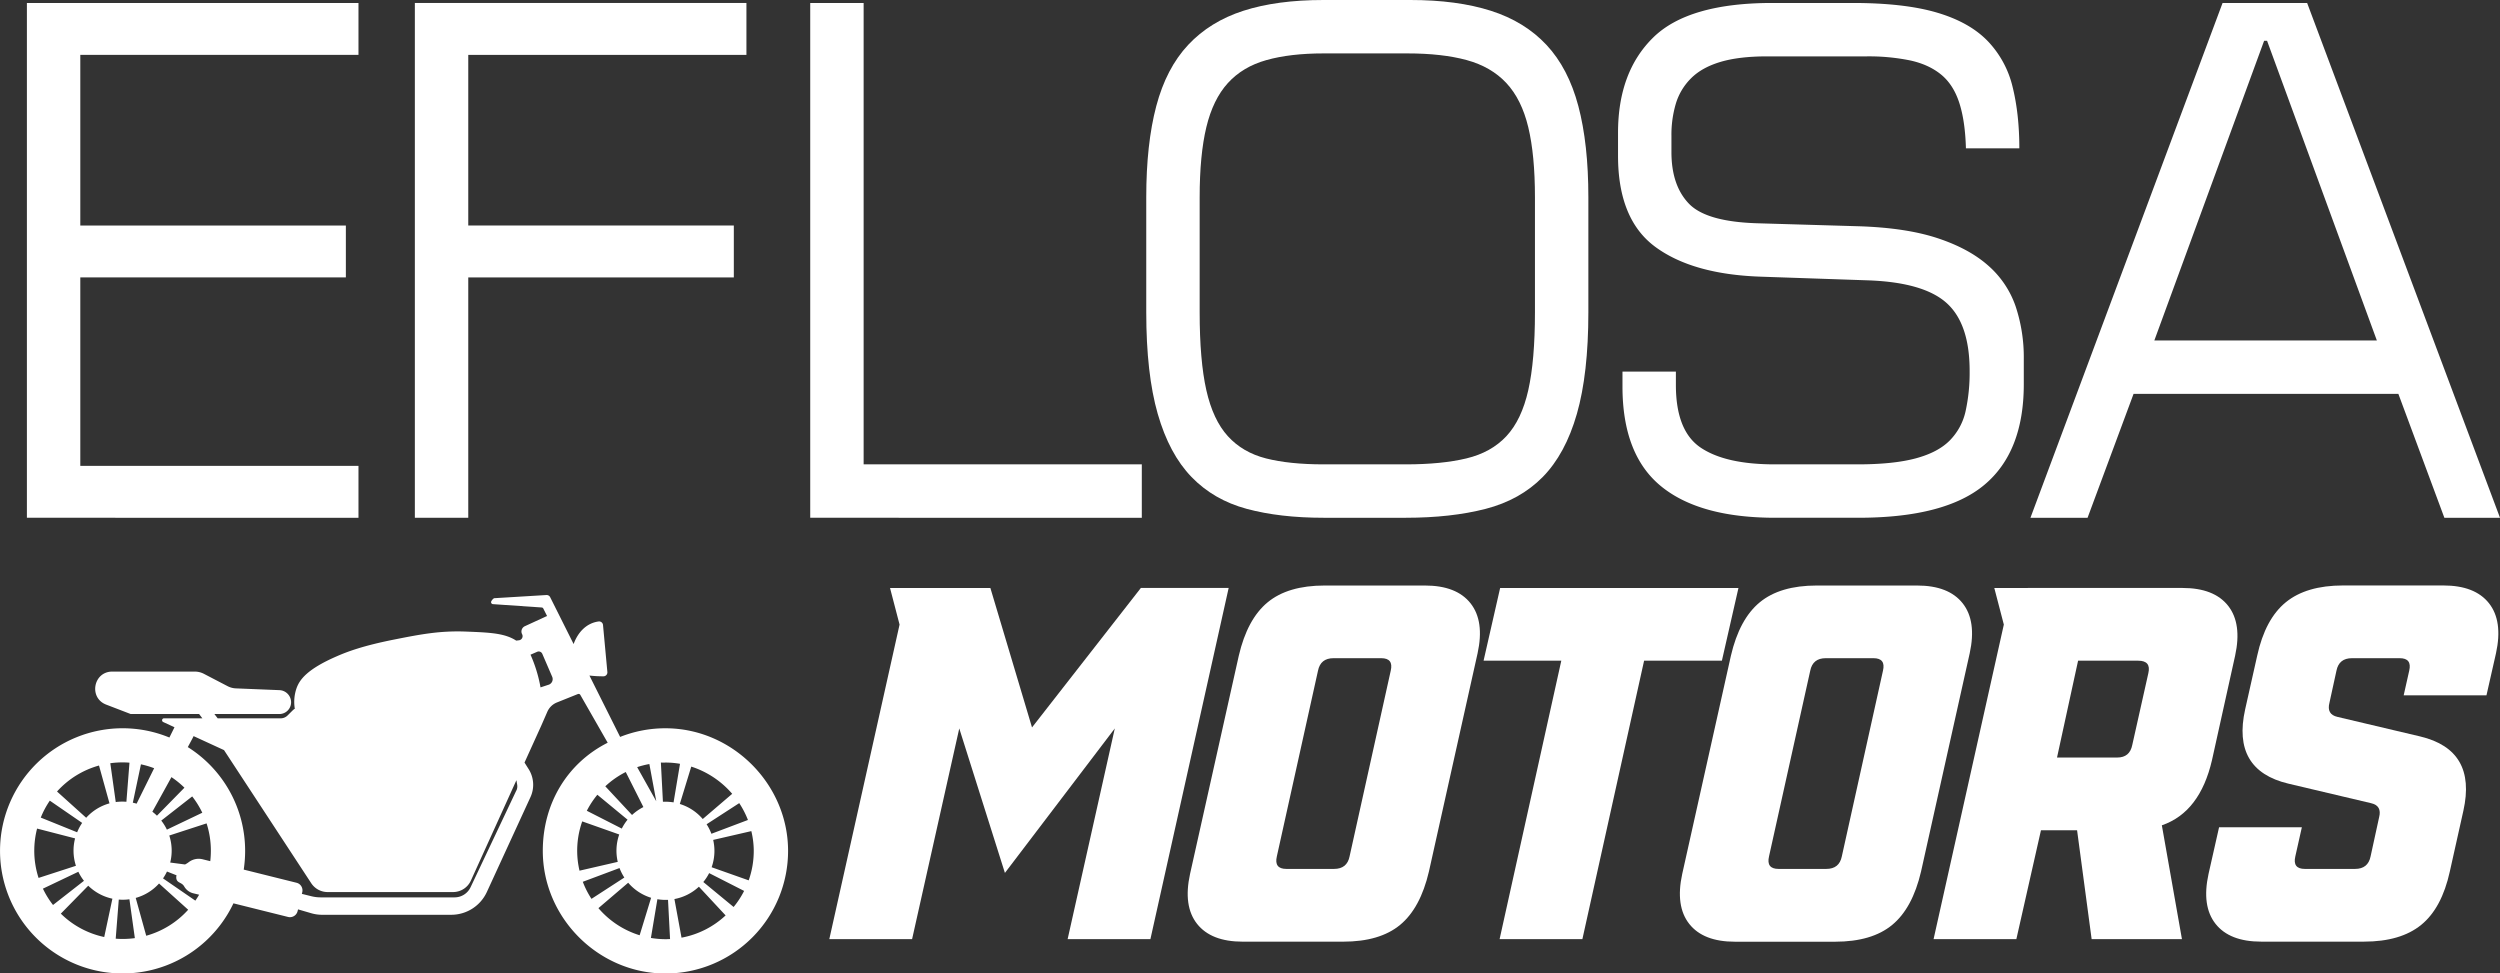 <svg xmlns="http://www.w3.org/2000/svg" viewBox="0 0 1685.12 656.17"><rect x="0" y="0" width="1685.12" height="656.17" fill="#333333" stroke="none"/><defs><style>.cls-1{fill:#fff;}</style></defs><g id="Capa_2" data-name="Capa 2"><g id="Capa_1-2" data-name="Capa 1"><path class="cls-1" d="M241.63,2V37H54.13V152h179v35h-179V314h187.5v35H18.13V2Z"></path><path class="cls-1" d="M503.13,2V37H315.63V152h179v35h-179V349h-36V2Z"></path><path class="cls-1" d="M582.13,2V313h187.5v36H546.13V2Z"></path><path class="cls-1" d="M840.38,343q-22.26-6-37.25-21.5T780.38,279q-7.75-27-7.75-68.5V133q0-36,6.75-61.5t21.5-41.25q14.75-15.75,37.25-23t54-7.25h58.5q31.5,0,54.25,7.25t37.5,23q14.74,15.75,21.5,41.25t6.75,61.5v77.5q0,41.51-7.75,68.5t-23,42.5q-15.26,15.51-38.5,21.5t-53.75,6h-55.5Q862.63,349,840.38,343ZM853.63,40.5q-16,4.5-26,15.5t-14.5,29.75q-4.5,18.75-4.5,47.25v77.5q0,32.5,4.5,52.5t14.5,31q10,11,25.75,15t38.75,4h55.5q24,0,40.75-4t27-15q10.25-11,14.75-31t4.5-52.5V133q0-28.5-4.5-47.25T1015.38,56q-10.26-11-26.75-15.5t-40-4.5h-56.5Q869.63,36,853.63,40.5Z"></path><path class="cls-1" d="M1114.38,25.25Q1138.11,2,1194.63,2h54q35,0,57,6.5t34.25,19.25a67.07,67.07,0,0,1,16.75,31q4.5,18.25,4.5,41.25h-36q-.51-18.5-4.5-30.75t-12.25-19q-8.25-6.75-20.75-9.5a139.12,139.12,0,0,0-29.5-2.75h-67q-19,0-31.5,3.75t-19.75,11a40.55,40.55,0,0,0-10.25,17,73.79,73.79,0,0,0-3,21.75v11q0,22.5,11.75,34.75t46.25,13.25l68,2q32,1,53.25,8t34.25,18.5a64.21,64.21,0,0,1,18.5,27.5,108.86,108.86,0,0,1,5.5,35.5v17q0,45.51-26.5,67.75t-85,22.25h-56q-51,0-77-21.25t-26-67.25v-10h36v9q0,31,16.75,42.25T1196.13,313h56q24,0,39-4t23-12a40.38,40.38,0,0,0,10.75-19.75,121.12,121.12,0,0,0,2.75-27.25q0-31.5-15.25-45.5T1260.13,189l-73-2.5q-46-1.5-71.25-20T1090.63,105V89.5Q1090.63,48.51,1114.38,25.25Z"></path><path class="cls-1" d="M1555.12,2l130,347h-37.5l-31-83.5h-178.5l-31,83.5h-38.5L1498.12,2Zm-29,25.5-74,202h150l-74-202Z"></path><path class="cls-1" d="M769,396.31h59.18L775.44,633h-55.8l31.79-142-74.07,97.39L646.59,491,614.8,633H559l47.35-212-6.43-24.68h67.64l28.07,94Z"></path><path class="cls-1" d="M802.15,589.07,835,442q5.74-24.68,19.44-36t38.38-11.33h67.64q21.3,0,30.77,12t4.74,33.65l-32.8,147.11q-5.76,24.69-19.45,36T905.3,634.73H837.66q-21.3,0-30.78-12T802.15,589.07Zm58.51-11.84q-2,8.46,6.42,8.46h32.13q8.79,0,10.48-8.46l27.73-125.12q2-8.46-6.42-8.46H898.87q-8.79,0-10.48,8.46Z"></path><path class="cls-1" d="M1000,445.34l11.16-49h160.64l-11.16,49H1108.2L1066.61,633h-55.8l41.59-187.69Z"></path><path class="cls-1" d="M1133.9,589.07,1166.71,442q5.74-24.68,19.44-36t38.39-11.33h67.63q21.32,0,30.78,12t4.73,33.65l-32.8,147.11q-5.76,24.69-19.45,36t-38.38,11.33h-67.64q-21.3,0-30.77-12T1133.9,589.07Zm58.51-11.84q-2,8.46,6.42,8.46H1231q8.79,0,10.48-8.46l27.73-125.12q2-8.46-6.42-8.46h-32.13q-8.79,0-10.48,8.46Z"></path><path class="cls-1" d="M1471.07,396.31q21.32,0,30.78,12t4.73,33.65L1491,512.3q-8.12,35.18-33.81,44L1470.73,633h-60.87l-9.81-73.38h-24.34L1359.13,633h-55.8l47.35-212-6.43-24.68Zm-84.54,114.3h40.58q8.45,0,10.14-8.45l10.83-48.36q2-8.44-6.77-8.46h-40.58Z"></path><path class="cls-1" d="M1488.66,589.07l7.1-31.45h55.8l-4.4,19.61q-2,8.46,6.43,8.46h33.81q8.79,0,10.49-8.46l5.75-26.37q2-7.79-5.41-9.47l-55.8-13.19q-38.22-9.13-29.09-50.05l8.12-36.19q5.4-24.68,19.27-36t38.56-11.33h67.63q21.32,0,30.78,12t4.73,33.65L1676,468.68h-55.8l3.72-16.57q2-8.46-6.43-8.46h-32.12q-8.81,0-10.49,8.46l-4.73,21.64q-2,7.78,5.41,9.47l55.8,13.19q38.2,9.13,29.08,50.05l-9.13,40.92q-5.41,24.69-19.27,36t-38.56,11.33h-69.33q-21.3,0-30.77-12T1488.66,589.07Z"></path><path class="cls-1" d="M448.55,490.89A82.41,82.41,0,0,0,418,496.72h0l-20.7-41.37a83.49,83.49,0,0,0,9.42.52A2.65,2.65,0,0,0,409.4,453l-2.94-31.72a2.64,2.64,0,0,0-3-2.38c-8.57,1.17-14.17,7.82-16.81,15.23l-15.81-31.59a2.66,2.66,0,0,0-2.53-1.46l-35.29,2.14a5.42,5.42,0,0,0-1.88,2.1,1.33,1.33,0,0,0,1.1,1.9l32.89,2.25a1.31,1.31,0,0,1,1.09.73l2.52,5-14.94,6.88a3.93,3.93,0,0,0-1.87,5.41,2.81,2.81,0,0,1-2.15,4.1l-1.83.22c-7.76-5.06-17.92-5.47-33.67-6.09-17.64-.7-30.73,1.82-48.73,5.39-20.36,4.05-31.14,8-38.53,11.25-20.28,8.78-25,15.91-27,21.14a28.2,28.2,0,0,0-1.35,13.94H199a13.82,13.82,0,0,0-1.82,1.5l-3.36,3.33a6.59,6.59,0,0,1-4.65,1.92H146.73l-2.22-2.9h43.78a7.92,7.92,0,0,0,7.92-7.91,8.2,8.2,0,0,0-7.87-8.19L159,464a13.3,13.3,0,0,1-5.58-1.49l-16-8.33a13.3,13.3,0,0,0-6.11-1.5H75.67c-12.75,0-16,17.67-4.13,22.25l16.51,6.34h46.16l2.19,2.9H110.57a1.32,1.32,0,0,0-.55,2.52l7.59,3.51-3.43,6.93a82.64,82.64,0,1,0,43.17,111.76l36.82,9.18a5.3,5.3,0,0,0,6.41-3.86l.31-1.25,8.88,2.59a26.18,26.18,0,0,0,7.41,1.06h87a26.42,26.42,0,0,0,24-15.4l29.39-63.93a19.81,19.81,0,0,0-1.3-18.95L353.55,514l11.39-25.11,4-9.16a11.91,11.91,0,0,1,6.45-6.24l14.13-5.67a1.33,1.33,0,0,1,1.64.57l18.45,32.24c-27,13.61-43.74,40.66-43.74,72.92,0,45.27,37.81,82.87,83.08,82.64A82.64,82.64,0,0,0,531.2,573.3C531.07,528.37,493.48,490.89,448.55,490.89Zm-333,32.93a60.18,60.18,0,0,1,8.77,7.13L105.8,549.82a33.13,33.13,0,0,0-3.11-2.69h0S109,535.8,115.56,523.82Zm14,13a59.57,59.57,0,0,1,6.81,11l-23.87,11.4a32.29,32.29,0,0,0-3.79-6.1ZM95,515.19a59.24,59.24,0,0,1,8.9,2.63L92.08,541.71h0c-.84-.25-1.69-.47-2.55-.65L95,515.2Zm-12.39-1.3c1.57,0,3.12.07,4.66.19l-2.07,26.36a33.32,33.32,0,0,0-5.47,0c-.57,0-1.14.12-1.71.2l-3.67-26.19h0A60.84,60.84,0,0,1,82.64,513.89ZM66.73,516h0l7.07,25.5a32.94,32.94,0,0,0-15.71,9.72l-19.65-17.7h0A59.43,59.43,0,0,1,66.73,516ZM33.58,539.68v0l21.8,15A33.1,33.1,0,0,0,52,561l-24.52-9.91h0A58.74,58.74,0,0,1,33.58,539.68ZM26,591.77a59.32,59.32,0,0,1-2.9-18.47A60.13,60.13,0,0,1,25,558.5h0l25.61,6.62a33.07,33.07,0,0,0,.57,18.47l-25.15,8.16ZM35.74,610a59.31,59.31,0,0,1-6.81-11h0l23.88-11.39a32.89,32.89,0,0,0,3.78,6.1L35.74,610ZM70.25,631.6A59.36,59.36,0,0,1,41,615.84L59.48,597a33.06,33.06,0,0,0,16.28,8.76l-5.51,25.86Zm12.39,1.3c-1.56,0-3.12-.06-4.65-.18l2.07-26.37a33.2,33.2,0,0,0,5.46,0c.58-.05,1.15-.12,1.71-.2l3.67,26.19h0A60.88,60.88,0,0,1,82.64,632.9Zm15.92-2.16h0l-7.08-25.5a33,33,0,0,0,15.72-9.72l19.64,17.69A59.47,59.47,0,0,1,98.56,630.74Zm33.12-23.66-21.79-15a33.08,33.08,0,0,0,2.66-4.63L119,590a4.82,4.82,0,0,0,.11,3.06c1,2.21,3.45,1.79,5,4.35l0,0a9.66,9.66,0,0,0,6,4.67l4.12,1C133.41,604.47,132.56,605.79,131.68,607.08Zm10-26.62-5.2-1.29a11,11,0,0,0-9.3,2l0,0a16.73,16.73,0,0,1-2.45,1.53l-10-1.3a33,33,0,0,0-.63-18.22L139.24,555h0a59.38,59.38,0,0,1,2.89,18.38A61,61,0,0,1,141.73,580.46Zm206.38-47.69-30.88,65.28a11.9,11.9,0,0,1-10.76,6.82l-90.24,0a26.24,26.24,0,0,1-6.36-.78l-6.36-1.58.27-1.08a5.29,5.29,0,0,0-3.85-6.41l-35.6-8.87a84,84,0,0,0,.95-12.57,82.58,82.58,0,0,0-38.64-70c2.4-4.45,4-7.39,3.87-7.42L151,505.61l58.76,89.68a13.22,13.22,0,0,0,11.06,6h84.59a13.21,13.21,0,0,0,12-7.76l30.68-67.65.5,3A6.59,6.59,0,0,1,348.11,532.77Zm21.75-71.24-5.47,1.8a96.49,96.49,0,0,0-2.85-11.7,94.59,94.59,0,0,0-3.9-10.34l4.47-1.94a2.64,2.64,0,0,1,3.48,1.37l6.67,15.47A4,4,0,0,1,369.86,461.53Zm134.8,131.86h0l-24.94-8.83a33,33,0,0,0,1.89-11,33.62,33.62,0,0,0-.84-7.42l25.71-5.93A57.53,57.53,0,0,1,508.06,573,59.39,59.39,0,0,1,504.66,593.39ZM454.59,606a33,33,0,0,0,16.5-8.32l18,19.35a59.2,59.2,0,0,1-29.71,15Zm39.89,5.34-20.41-16.82a32.48,32.48,0,0,0,3.93-6l23.57,12h0A59.62,59.62,0,0,1,494.48,611.37Zm9.67-58.64L479.52,562a33,33,0,0,0-3.24-6.41l22-14.25A60.42,60.42,0,0,1,504.15,552.73Zm-10.6-17.64-19.87,17a33.06,33.06,0,0,0-15.45-10.14l7.71-25.19A60.94,60.94,0,0,1,493.55,535.09ZM449.14,514a56.25,56.25,0,0,1,9.22.85l-4.35,26a33.87,33.87,0,0,0-5.45-.45c-.58,0-1.15,0-1.72,0l-1.38-26.41C446.68,514.05,447.91,514,449.14,514Zm-11.44,1h0l4.66,25.09-12.88-23A59,59,0,0,1,437.7,515Zm-15.92,5.36L433.68,544a33.51,33.51,0,0,0-7.66,5.34L408,530A59.51,59.51,0,0,1,421.78,520.38Zm-32.71,54.53a59.44,59.44,0,0,1,3.38-21.23h0l24.94,8.82a33,33,0,0,0-1,18.46l-25.77,5.94h0A59.24,59.24,0,0,1,389.07,574.91Zm3.77,19.47,24.75-9.26a33.23,33.23,0,0,0,3.24,6.41l-22.14,14.36A59.32,59.32,0,0,1,392.84,594.38Zm26.27-35.86-23.56-12h0a59.59,59.59,0,0,1,7.1-10.8L423,552.51A33.08,33.08,0,0,0,419.11,558.52Zm-15.74,53.62L423.43,595a33.06,33.06,0,0,0,15.45,10.15l-7.73,25.26A59.9,59.9,0,0,1,403.37,612.14Zm35.38,20.08,4.36-26.09a32.59,32.59,0,0,0,5.45.46c.57,0,1.15,0,1.72,0l1.37,26.4c-.75,0-1.5.07-2.26.08A59.39,59.39,0,0,1,438.75,632.22Z"></path></g></g></svg>